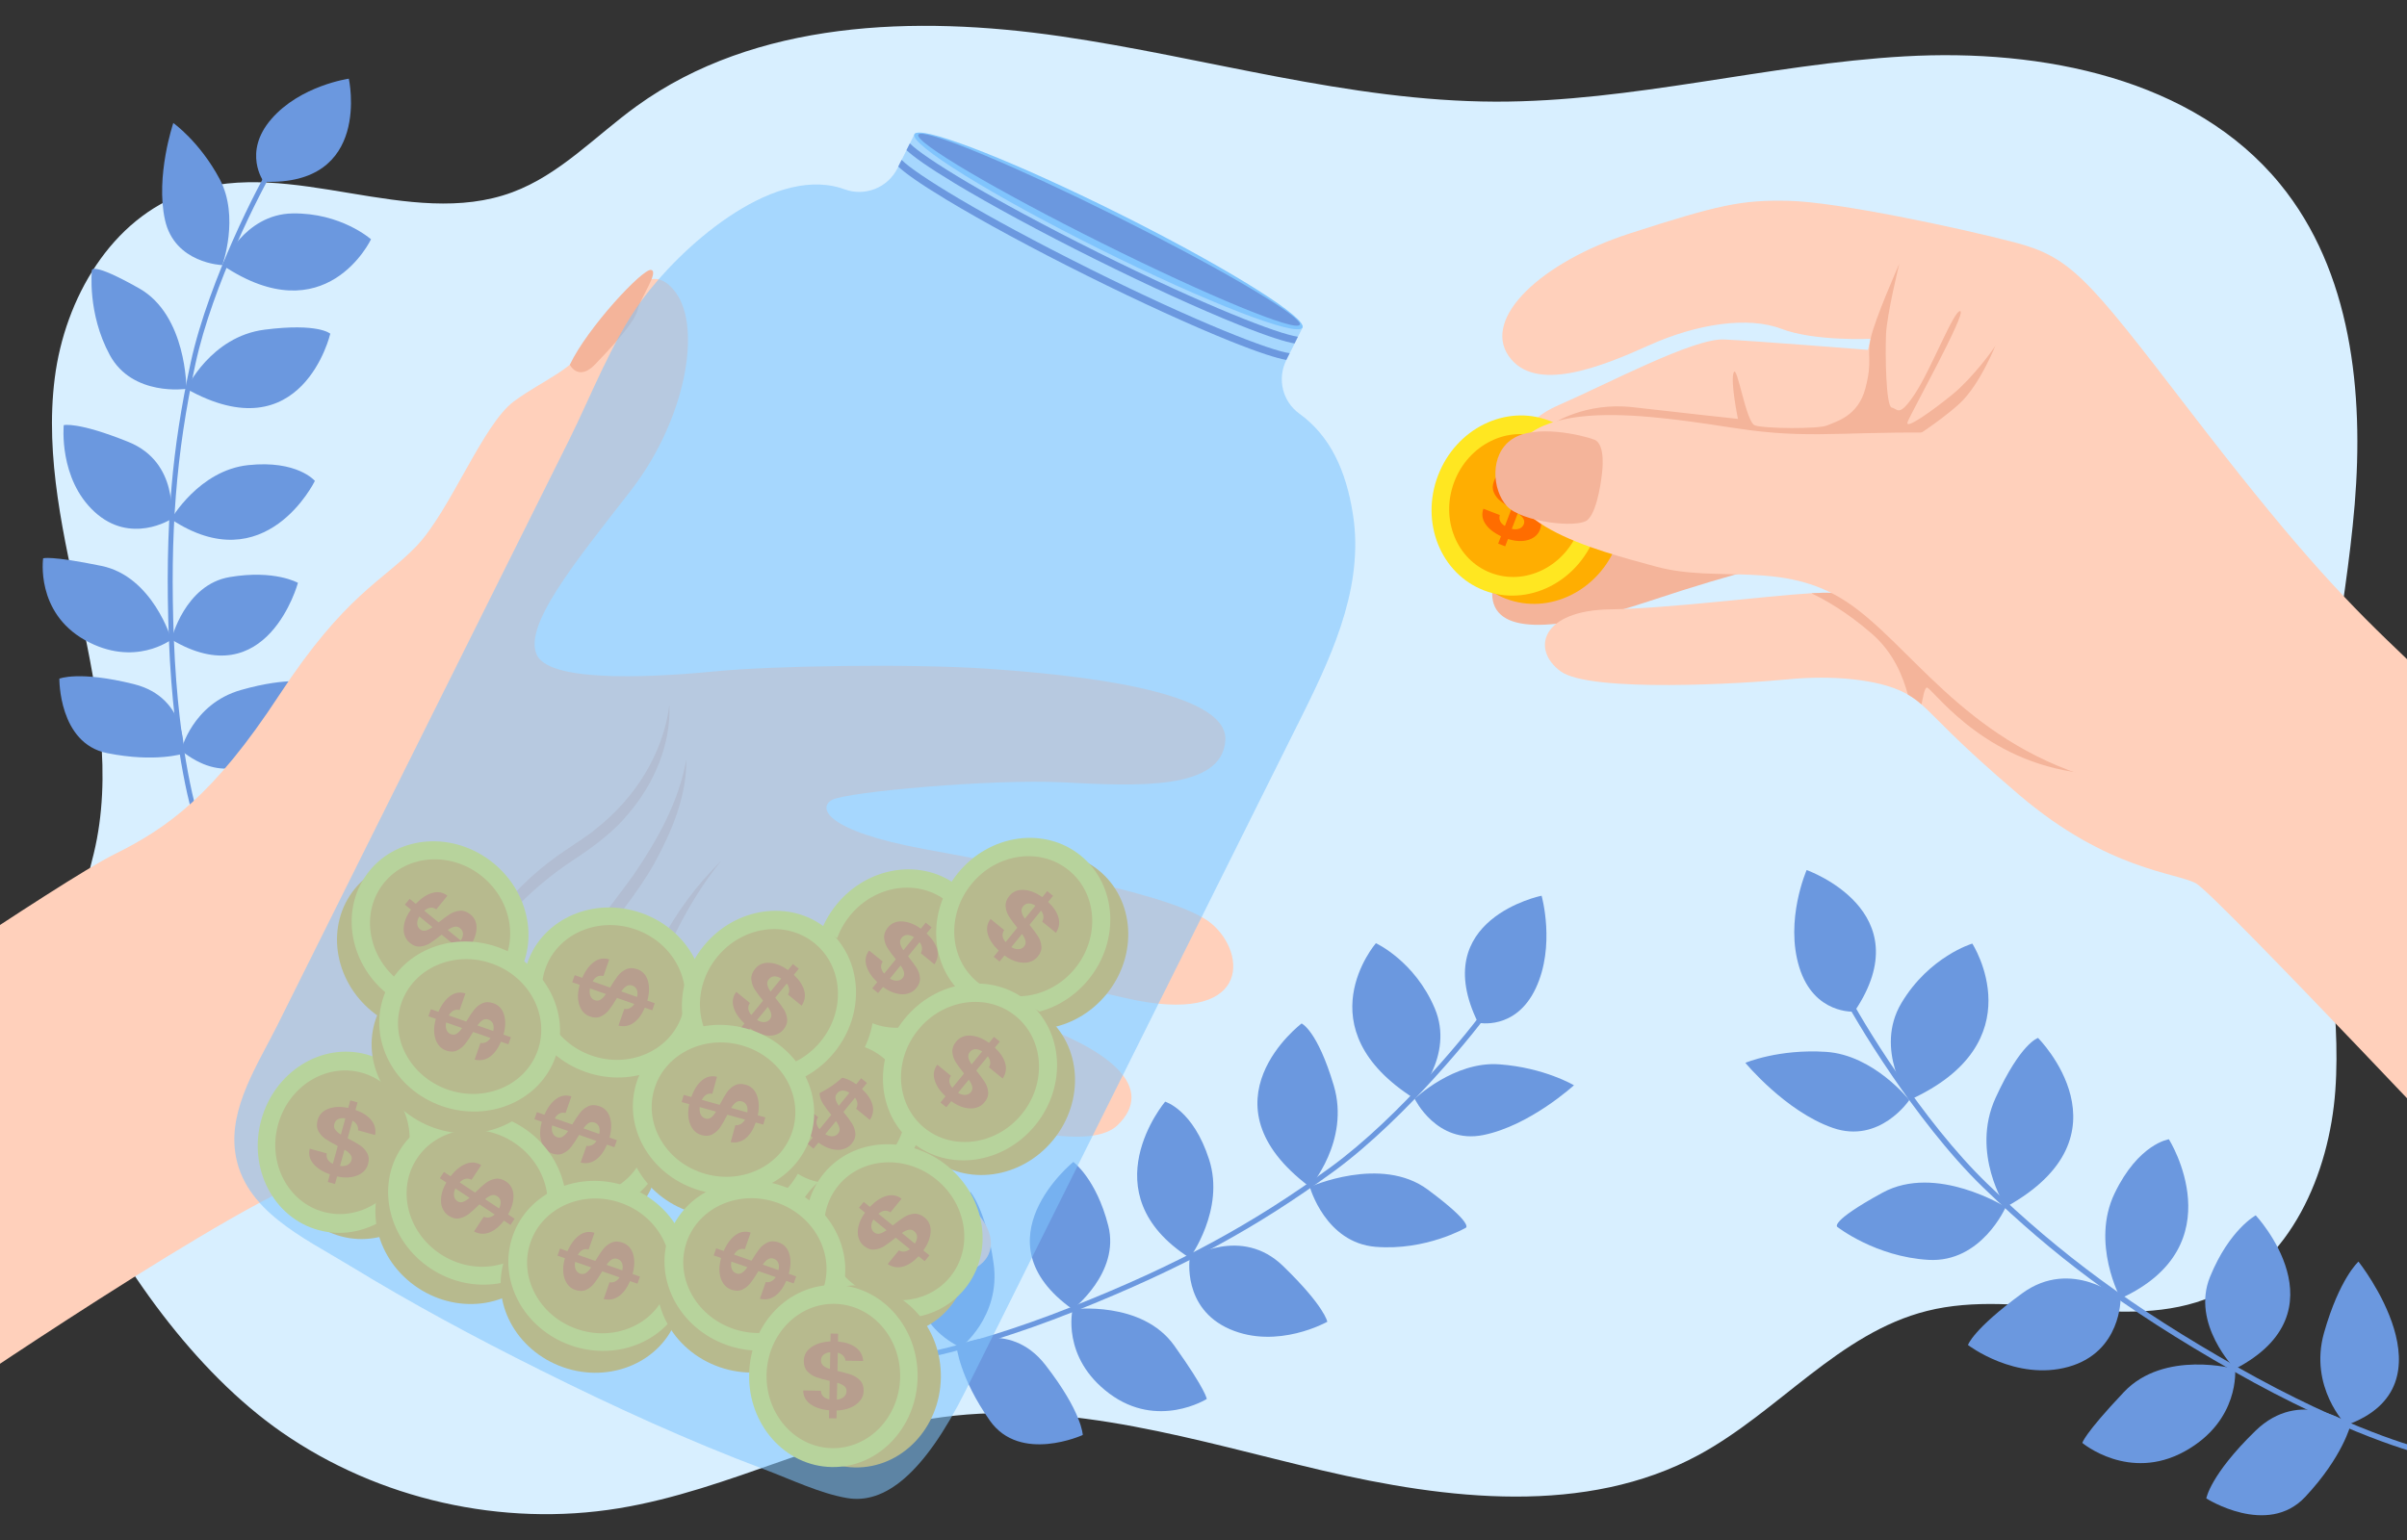<?xml version="1.0" encoding="UTF-8"?>
<svg id="main" xmlns="http://www.w3.org/2000/svg" xmlns:xlink="http://www.w3.org/1999/xlink" viewBox="0 0 500 320">
  <rect x="0" y="0" width="500" height="320" fill="#333333" stroke="none"/>
  <defs>
    <style>
      .cls-1 {
        fill: #ffd0bb;
      }

      .cls-1, .cls-2, .cls-3, .cls-4, .cls-5, .cls-6, .cls-7, .cls-8, .cls-9, .cls-10 {
        stroke-width: 0px;
      }

      .cls-2 {
        fill: #ff6d00;
      }

      .cls-3 {
        fill: #6b98df;
      }

      .cls-4, .cls-9 {
        fill: #80c4fd;
      }

      .cls-5 {
        fill: #d8efff;
      }

      .cls-6 {
        fill: #ffe721;
      }

      .cls-7 {
        fill: none;
      }

      .cls-8 {
        fill: #ffae01;
      }

      .cls-11 {
        clip-path: url(#clippath);
      }

      .cls-9 {
        opacity: .56;
      }

      .cls-10 {
        fill: #f4b49a;
      }
    </style>
    <clipPath id="clippath">
      <rect id="mask-2" data-name="mask" class="cls-7" width="500" height="320"/>
    </clipPath>
  </defs>
  <g id="mask">
    <g class="cls-11">
      <g id="main-2" data-name="main">
        <g id="background">
          <path class="cls-5" d="m58.55,297.62c20.09,13.96,45.78,19.76,69.99,15.79,23.07-3.78,44.19-15.89,67.38-18.96,26.45-3.51,52.79,5.01,78.76,11.1,25.97,6.09,54.73,9.46,78.16-3.21,16.57-8.96,29.16-25.36,47.46-29.94,19.37-4.86,41.01,4.79,59.36-3.05,16.14-6.88,24.19-25.38,25.45-42.74,1.25-17.36-2.71-34.66-3.14-52.06-.57-23.37,5.22-46.4,7.16-69.69,1.93-23.29-.64-48.49-15.51-66.64-17.98-21.96-49.45-28.13-77.95-26.51s-56.49,9.48-85.03,9.41c-30.51-.08-60.18-9.2-90.37-13.59-30.19-4.38-63.34-3.3-88,14.5-8.54,6.17-15.97,14.27-25.87,17.93-21.3,7.88-45.89-7.36-67.4-.05-15.9,5.4-25.54,22.14-27.63,38.66-2.09,16.52,1.91,33.11,5.43,49.39,3.52,16.28,6.58,33.24,2.67,49.43-5.57,23.11-15.12,42.41-3.95,65.87,9.49,19.92,24.83,41.72,43.04,54.37Z"/>
          <g>
            <path class="cls-3" d="m307.03,212.52s7.81,1.7,11.98-7.15,1.22-19.25,1.22-19.25c0,0-23.81,4.82-13.2,26.39Z"/>
            <path class="cls-3" d="m293.87,228.32s8.19-7.85,17.58-7.16c9.39.69,15.5,4.35,15.5,4.35,0,0-9.13,8.38-18.82,10.34-9.69,1.96-14.26-7.53-14.26-7.53Z"/>
            <path class="cls-3" d="m272.09,246.64s14.81-6.65,24.51.56c9.7,7.21,7.89,7.92,7.89,7.92,0,0-8.27,4.81-18.73,3.96-10.46-.85-13.67-12.44-13.67-12.44Z"/>
            <path class="cls-3" d="m247.14,261.38s10.71-6.74,19.39,1.69c8.69,8.43,9.19,11.58,9.19,11.58,0,0-10.35,5.86-20.28,1.53-9.92-4.34-8.3-14.79-8.3-14.79Z"/>
            <path class="cls-3" d="m222.81,272.06s14.4-1.89,21.12,7.55c6.72,9.44,6.74,11.09,6.74,11.09,0,0-10.17,6.38-20.23-1.13-10.05-7.51-7.63-17.51-7.63-17.51Z"/>
            <path class="cls-3" d="m198.69,279.78s10.83-6,18.48,3.86c7.65,9.86,7.75,14.54,7.75,14.54,0,0-13,5.95-19.3-2.99-6.3-8.94-6.92-15.41-6.92-15.41Z"/>
            <path class="cls-3" d="m293.87,228.32s8.35-8.92,4.17-18.79c-4.18-9.87-12.23-13.54-12.23-13.54,0,0-15.25,17.63,8.06,32.33Z"/>
            <path class="cls-3" d="m272.09,246.64s8.4-9.57,4.97-21.08c-3.43-11.51-6.68-12.89-6.68-12.89,0,0-21.75,16.39,1.71,33.97Z"/>
            <path class="cls-3" d="m247.14,261.38s7.37-10,4.04-20.4c-3.33-10.4-9.15-12.06-9.15-12.06,0,0-16.02,18.98,5.11,32.47Z"/>
            <path class="cls-3" d="m222.81,272.06s9.9-7.58,7.41-17.36c-2.49-9.77-7.26-13.26-7.26-13.26,0,0-20.23,16.37-.15,30.62Z"/>
            <path class="cls-3" d="m199.53,280.02s8.42-6.43,6.87-17.49c-1.54-11.05-4.8-14.85-4.8-14.85,0,0-22.67,21.57-2.07,32.34Z"/>
            <path class="cls-3" d="m184.21,283.63c.14-.01,14.74-1.5,38.81-11.06,11.68-4.64,21.69-9.27,30.59-14.16,7.92-4.35,15.35-9.1,23.38-14.95,7.94-5.79,15.7-13.69,20.82-19.31,6.51-7.15,10.91-12.91,12.33-14.96l-.9-.62c-3.74,5.41-18.49,23.52-32.89,34.01-16.39,11.94-31.95,20.34-53.73,28.98-23.91,9.49-38.37,10.98-38.51,10.99l.1,1.09Z"/>
          </g>
          <g>
            <path class="cls-3" d="m385.21,210.21s-8.38.64-11.44-9.19,1.52-20.23,1.52-20.23c0,0,24.1,8.48,9.92,29.41Z"/>
            <path class="cls-3" d="m396.61,228.58s-7.39-9.36-17.27-10.01c-9.88-.65-16.78,2.28-16.78,2.28,0,0,8.3,10.06,18.11,13.5,9.81,3.45,15.95-5.78,15.95-5.78Z"/>
            <path class="cls-3" d="m416.64,250.82s-14.46-9.08-25.61-2.98c-11.15,6.1-9.37,7.1-9.37,7.1,0,0,7.91,6.21,18.94,6.85,11.02.63,16.04-10.97,16.04-10.97Z"/>
            <path class="cls-3" d="m440.5,269.81s-10.17-8.58-20.45-1.06c-10.27,7.52-11.25,10.73-11.25,10.73,0,0,9.93,7.61,20.9,4.53,10.97-3.08,10.8-14.2,10.8-14.2Z"/>
            <path class="cls-3" d="m464.29,284.46s-14.73-4.06-23.1,4.8-8.63,10.57-8.63,10.57c0,0,9.67,8.13,21.24,1.76,11.57-6.37,10.49-17.13,10.49-17.13Z"/>
            <path class="cls-3" d="m488.3,296.01s-10.41-7.83-19.81,1.33c-9.4,9.16-10.18,14.02-10.18,14.02,0,0,12.68,8.08,20.54-.31,7.86-8.39,9.45-15.05,9.45-15.05Z"/>
            <path class="cls-3" d="m396.61,228.58s-7.41-10.5-1.62-20.18c5.79-9.68,14.71-12.33,14.71-12.33,0,0,13.32,20.58-13.09,32.51Z"/>
            <path class="cls-3" d="m416.64,250.82s-7.36-11.19-2.11-22.68,8.83-12.46,8.83-12.46c0,0,20.28,20.24-6.71,35.14Z"/>
            <path class="cls-3" d="m440.5,269.81s-6.22-11.49-1.24-21.84c4.98-10.35,11.28-11.24,11.28-11.24,0,0,13.93,22.1-10.04,33.08Z"/>
            <path class="cls-3" d="m464.29,284.46s-9.21-9.34-5.2-19.16,9.49-12.76,9.49-12.76c0,0,18.7,19.99-4.29,31.91Z"/>
            <path class="cls-3" d="m487.39,296.14s-7.83-7.92-4.62-19.21c3.21-11.29,7.15-14.78,7.15-14.78,0,0,20.49,25.76-2.53,33.99Z"/>
            <path class="cls-3" d="m502.83,302.12c-.15-.04-15.14-3.71-38.82-17.16-11.5-6.53-21.25-12.81-29.81-19.19-7.62-5.68-14.67-11.71-22.19-18.97-7.43-7.18-14.37-16.55-18.88-23.14-5.74-8.39-9.49-15.04-10.67-17.38l1.03-.52c3.11,6.18,15.84,27.19,29.32,40.2,15.34,14.81,30.33,25.82,51.77,38,23.53,13.36,38.37,17.01,38.52,17.04l-.27,1.12Z"/>
          </g>
          <g>
            <path class="cls-3" d="m54.78,37.76s-4.44-6.07,1.59-13.03c6.03-6.96,16.09-8.38,16.09-8.38,0,0,4.91,22.32-17.69,21.41Z"/>
            <path class="cls-3" d="m46.18,55.09s3.63-10.03-.53-17.85c-4.17-7.82-9.65-11.68-9.65-11.68,0,0-3.74,11.05-1.73,20.13,2,9.08,11.91,9.4,11.91,9.4Z"/>
            <path class="cls-3" d="m38.72,80.8s.09-15.28-9.81-20.88c-9.9-5.6-9.82-3.77-9.82-3.77,0,0-.99,8.95,3.72,17.63,4.72,8.68,15.9,7.02,15.9,7.02Z"/>
            <path class="cls-3" d="m35.53,107.89s1.72-11.78-8.83-16.05c-10.56-4.27-13.46-3.5-13.46-3.5,0,0-1.1,11.14,6.41,18.03,7.51,6.89,15.89,1.51,15.89,1.51Z"/>
            <path class="cls-3" d="m35.6,132.89s-3.85-13.11-14.53-15.3c-10.68-2.19-12.11-1.57-12.11-1.57,0,0-1.62,11.18,8.67,16.98,10.29,5.79,17.97-.1,17.97-.1Z"/>
            <path class="cls-3" d="m38.14,156.58s1.04-11.6-10.35-14.43c-11.39-2.83-15.46-1.13-15.46-1.13,0,0-.17,13.45,9.92,15.47,10.09,2.02,15.89.09,15.89.09Z"/>
            <path class="cls-3" d="m46.18,55.09s4.49-10.58,14.58-10.74,16.31,5.37,16.31,5.37c0,0-9.36,19.83-30.88,5.37Z"/>
            <path class="cls-3" d="m38.72,80.8s5.04-10.87,16.25-12.3,13.64.84,13.64.84c0,0-5.83,24.96-29.88,11.46Z"/>
            <path class="cls-3" d="m35.53,107.89s5.8-10.15,16.02-11.24c10.21-1.09,13.86,3.28,13.86,3.28,0,0-10.23,21.01-29.88,7.96Z"/>
            <path class="cls-3" d="m35.6,132.89s2.76-11.41,12.12-12.98c9.36-1.58,14.17,1.2,14.17,1.2,0,0-6.38,23.64-26.29,11.78Z"/>
            <path class="cls-3" d="m37.61,155.95s2.33-9.69,12.43-12.57c10.1-2.88,14.61-1.53,14.61-1.53,0,0-9.93,27.72-27.04,14.1Z"/>
            <path class="cls-3" d="m40.34,170.51c-.04-.13-4.32-13.26-5.25-37.6-.46-11.82-.28-22.19.54-31.71.73-8.47,1.99-16.67,3.97-25.81,1.96-9.04,5.81-18.73,8.69-25.26,3.67-8.32,6.96-14.3,8.18-16.3l.88.54c-3.23,5.28-13.2,24.86-16.75,41.24-4.03,18.64-5.33,35.24-4.48,57.27.93,24.19,5.16,37.19,5.2,37.32l-.98.32Z"/>
          </g>
        </g>
        <g id="hand">
          <path class="cls-10" d="m331.2,105.66s-21.2,9.09-21.23,17.66c-.03,8.57,12.67,8.23,32.53,1.62,19.86-6.62,28.12-8.06,28.12-8.06,0,0-37.88-12.08-39.42-11.21Z"/>
          <path class="cls-1" d="m540.25,177.09s18.74,77.18-19.18,73.4c0,0-60.75-64.63-64.88-66.92s-18.31-2.71-36.66-18.32c-13.51-11.49-17.23-16.13-20.4-18.89-.92-.8-1.79-1.44-2.83-2.04-.25-.15-.51-.29-.79-.43-5.38-2.77-15.07-3.62-24-2.74-8.92.88-41.17,2.85-47.32-1.65s-4.1-12.66,10.29-12.88c12.14-.18,32.16-2.78,41.76-3.35h0c1.78-.1,3.19-.14,4.14-.07,1.85.12,2.92-2.54,3.51-6.3,1.36-8.56.24-22.8.24-22.8l-66.46-.74s-3.66-4.94,6.22-9.23c9.88-4.29,27.86-13.87,34.19-13.59,6.33.28,29.95,2.16,29.95,2.16l.52-2.3s-11.66.55-18.53-2.08-17.47-1.07-27.42,3.41c-9.95,4.47-23.8,10.12-29.23,2.21-5.44-7.92,6.81-19.5,25.2-25.44,18.4-5.93,23.1-7,33.03-6.77,9.93.22,35.09,5.55,46.8,8.61s15.13,7.22,36.14,34.58c21.02,27.36,31.11,38.38,43.71,50.36,12.59,11.97,41.96,41.82,41.96,41.82Z"/>
          <g id="coin">
            <ellipse class="cls-8" cx="319.55" cy="106.76" rx="18.89" ry="17.48" transform="translate(105.64 367.05) rotate(-69.06)"/>
            <ellipse class="cls-6" cx="315.04" cy="105.04" rx="18.89" ry="17.48" transform="translate(104.35 361.74) rotate(-69.06)"/>
            <ellipse class="cls-8" cx="315.04" cy="105.04" rx="14.98" ry="13.86" transform="translate(104.35 361.74) rotate(-69.06)"/>
            <path class="cls-2" d="m318.57,111.68c-.62.42-1.39.66-2.31.73s-1.93-.07-3.01-.41l-.58,1.52-1.46-.56.59-1.54c-1.47-.69-2.55-1.54-3.23-2.54-.68-1-.82-2.05-.43-3.17l3.41,1.31c-.25.94.1,1.69,1.06,2.28l1.37-3.58c-1.01-.64-1.8-1.21-2.38-1.69-.58-.48-1.02-1.06-1.31-1.75-.29-.69-.28-1.46.05-2.32.42-1.09,1.23-1.8,2.44-2.12,1.21-.33,2.59-.25,4.13.22l.58-1.52,1.46.56-.58,1.52c1.42.66,2.44,1.47,3.08,2.42.63.96.79,2.01.48,3.15l-3.43-1.31c.09-.38.06-.76-.1-1.13-.16-.37-.44-.7-.84-.98l-1.36,3.55c1.05.67,1.86,1.25,2.43,1.72.58.47,1.01,1.05,1.31,1.73.3.68.28,1.45-.05,2.31-.25.65-.68,1.18-1.3,1.6Zm-4.79-9.4c.2.37.56.75,1.08,1.13l1.24-3.25c-.57-.15-1.07-.14-1.49.01-.42.15-.72.46-.9.92-.16.41-.13.81.07,1.18Zm1.84,7.56c.44-.18.74-.48.91-.9s.13-.8-.1-1.18c-.22-.37-.6-.75-1.13-1.14l-1.26,3.28c.61.13,1.13.11,1.58-.06Z"/>
          </g>
          <path class="cls-10" d="m430.54,160.36c-19.76-3.07-29.46-17.91-30.33-17.49-.45.22-.73,1.92-1.06,3.49-.92-.8-1.79-1.44-2.83-2.04-1-3.6-2.86-8.59-7.43-12.59-5.35-4.67-10.09-7.26-12.61-8.45,1.78-.11,3.19-.14,4.14-.07,1.85.12,2.92-2.54,3.51-6.3,9.49,6.44,64.89,46.29,46.63,43.45Z"/>
          <path class="cls-10" d="m394.55,54.78s-5.16,11.62-5.97,15.61.44,4.46-1.09,10.32c-1.53,5.86-6.23,6.92-7.95,7.69s-13.15.69-15.02-.02-3.67-12.85-4.39-10.98.89,9.64.89,9.64c0,0-11.71-1.25-21.77-2.42-10.06-1.17-16.88,3.54-16.88,3.54,0,0,64.71,6.71,68.93,6.89s4.79-3.18,4.79-3.18c0,0,6.52-3.95,10.93-7.98s7.75-12.78,7.51-12.15-4.74,6.77-8.91,10.19c-4.17,3.41-10.06,7.6-9.35,5.73s12.2-22.53,10.95-23-6.03,12.01-9.42,17.15c-3.4,5.14-3.6,3.08-4.82,2.89s-1.38-10.99-1.2-15.21c.18-4.22,2.76-14.69,2.76-14.69Z"/>
          <path class="cls-1" d="m457.22,111.68s-26.38-20.83-48.98-21.61c-22.6-.78-30.52,1.2-44.82-.69s-44.07-8.27-49.32,5.46c-5.25,13.73,16.92,19.36,29.89,22.89,12.96,3.53,26.29-1.39,39.46,7.23,13.16,8.61,24.14,28.56,51.07,36.72,26.93,8.16,37.07-10.86,41.04-19.36,3.97-8.5-.23-23.7-18.34-30.63Z"/>
          <path class="cls-10" d="m332.77,98.41s-.75,7.58-2.96,9.6c-2.03,1.86-13.77.46-16.8-2.85s-3.66-10.7,1.08-13.9c4.74-3.2,14.58-.86,17.08.09s1.6,7.05,1.6,7.05Z"/>
        </g>
        <g id="hand-2" data-name="hand">
          <path class="cls-1" d="m172.26,195.97c-1.43,2.35,21.66,10.15,35.89,14.46,24.16,7.32,31.63,15.92,24.05,23.33-10.33,10.1-63.48-14.55-66.41-13.43s-3.24,6.38-1.09,8.66c2.15,2.27,18.57,12.27,30.68,17.72,12.11,5.45,14.87,16.77,2.05,18.29s-44.34-20.51-50.73-21.7c-3.91-.73-9.57-.3-17.71.38-1.26.1-2.59.21-3.98.33-4.3.34-9.2.72-14.77,1.02-18.94,1.01-35.34,2.59-41.72-.65-6.38-3.24-77.06,44.71-77.06,44.71l-29.53-71.36s50.71-34.71,61.77-40.19c11.06-5.48,20.61-12.2,34.31-33.12,13.7-20.91,21.44-23.6,28.46-30.9,7.02-7.3,13.82-25.34,20.26-30.1,6.44-4.76,12.1-6.14,17.42-13.83,5.33-7.69,10.84-16.22,16.26-8.75s1.94,26.53-9.43,41.17c-11.37,14.64-22.48,28.13-19.41,34.18s26.63,4.32,37.56,3.26,39.57-1.62,56.24-.48c16.66,1.15,49.8,4.28,49.17,14.83-.63,10.55-18.67,9.53-33.64,8.77s-44.9,2-48,3.61c-3.09,1.61-1.52,6.42,18.99,10.23,20.51,3.81,52.22,9.29,59.71,15.46,7.49,6.17,8.43,21.53-17.81,15.52-26.24-6.01-60.1-13.77-61.53-11.42Z"/>
          <path class="cls-10" d="m118.37,75.79s1.76,3.56,5.27-.09,8.25-8.8,8.83-11.34,4.48-7.88,2.79-8.27-13.26,12.03-16.89,19.7Z"/>
          <path class="cls-10" d="m132.52,215.82c-3.23,14.11-3.69,22.98-3.53,27.85-1.26.1-2.59.21-3.98.33.52-12.34,3.91-45.03,24.86-65.14-.71.8-12.09,14.01-17.35,36.96Z"/>
          <path class="cls-10" d="m142.57,157.73c.11,7.69-3.02,15.07-6.66,21.7-3.74,6.63-8.76,12.38-13.27,18.48-5.46,7.22-10.73,14.52-15.93,21.97,2.52-5.52,5.59-10.77,8.86-15.88,4.76-7.72,10.61-14.69,15.9-22.02,5.03-7.32,9.58-15.39,11.1-24.24h0Z"/>
          <path class="cls-10" d="m139.05,146.49c.34,8.17-3.17,16.32-8.42,22.49-2.99,3.73-7.25,6.9-11.23,9.53-10.6,6.89-19.43,16.71-24.56,28.33,1.53-6.31,4.78-12.16,8.73-17.29,3.96-5.21,8.95-9.61,14.41-13.22,1.36-.92,4.61-3.02,5.79-4.09,8.03-6.28,13.98-15.52,15.28-25.75h0Z"/>
        </g>
        <g id="coins">
          <g id="coin-2" data-name="coin">
            <ellipse class="cls-8" cx="75.79" cy="238.63" rx="18.92" ry="17.5" transform="translate(-174.4 248.21) rotate(-74.57)"/>
            <ellipse class="cls-6" cx="71.14" cy="237.34" rx="18.92" ry="17.5" transform="translate(-176.57 242.78) rotate(-74.57)"/>
            <ellipse class="cls-8" cx="71.14" cy="237.34" rx="15" ry="13.88" transform="translate(-176.57 242.78) rotate(-74.57)"/>
            <path class="cls-2" d="m75.3,243.63c-.58.47-1.32.79-2.24.95s-1.93.12-3.04-.12l-.43,1.57-1.5-.42.44-1.59c-1.54-.55-2.69-1.29-3.46-2.22-.77-.93-1.02-1.97-.73-3.11l3.53.97c-.16.96.26,1.68,1.27,2.17l1.02-3.7c-1.06-.54-1.91-1.03-2.53-1.45-.63-.42-1.12-.96-1.48-1.62-.36-.66-.42-1.43-.17-2.32.31-1.12,1.05-1.91,2.23-2.35,1.18-.44,2.55-.5,4.13-.17l.43-1.57,1.5.42-.43,1.57c1.48.52,2.58,1.23,3.3,2.12.72.9.98,1.93.78,3.09l-3.55-.98c.06-.39-.01-.76-.21-1.11-.2-.35-.51-.65-.93-.89l-1.01,3.66c1.11.57,1.97,1.06,2.59,1.48.62.41,1.11.95,1.47,1.6.36.65.42,1.42.17,2.31-.19.67-.57,1.25-1.14,1.72Zm-5.67-8.91c.24.35.63.69,1.18,1.03l.93-3.36c-.58-.09-1.08-.04-1.48.15-.41.19-.68.53-.81,1.01-.12.43-.06.82.18,1.17Zm2.56,7.35c.42-.22.69-.55.82-.99s.05-.81-.21-1.16c-.26-.35-.67-.69-1.23-1.03l-.94,3.39c.62.07,1.14,0,1.56-.21Z"/>
          </g>
          <g id="coin-3" data-name="coin">
            <ellipse class="cls-8" cx="88.37" cy="196.64" rx="17.5" ry="18.92" transform="translate(-119.85 140.76) rotate(-50.78)"/>
            <ellipse class="cls-6" cx="91.42" cy="192.9" rx="17.5" ry="18.92" transform="translate(-115.83 141.75) rotate(-50.78)"/>
            <ellipse class="cls-8" cx="91.42" cy="192.9" rx="13.88" ry="15" transform="translate(-115.83 141.75) rotate(-50.78)"/>
            <path class="cls-2" d="m83.99,194.17c-.2-.72-.19-1.53.03-2.43s.67-1.81,1.34-2.73l-1.26-1.03.99-1.21,1.28,1.04c1.12-1.18,2.26-1.94,3.43-2.27,1.16-.33,2.21-.14,3.15.58l-2.31,2.83c-.81-.54-1.64-.44-2.5.29l2.98,2.43c.93-.75,1.71-1.33,2.35-1.73.64-.4,1.33-.63,2.08-.7.74-.06,1.48.2,2.19.78.9.74,1.32,1.73,1.25,2.99-.07,1.25-.57,2.54-1.51,3.85l1.26,1.03-.99,1.21-1.26-1.03c-1.07,1.14-2.16,1.86-3.27,2.16-1.11.3-2.16.12-3.15-.54l2.33-2.85c.33.21.7.29,1.1.26.4-.04.8-.2,1.19-.49l-2.95-2.4c-.97.78-1.77,1.37-2.4,1.77-.63.4-1.31.63-2.05.7-.74.07-1.47-.19-2.18-.78-.54-.44-.91-1.02-1.11-1.74Zm10.44-1.6c-.42.08-.89.3-1.42.67l2.7,2.2c.32-.5.47-.97.46-1.42-.01-.45-.21-.83-.6-1.15-.34-.28-.72-.38-1.14-.3Zm-7.76-.62c.03.47.22.86.57,1.14s.73.37,1.15.28c.42-.09.9-.33,1.44-.71l-2.73-2.23c-.32.54-.46,1.04-.43,1.52Z"/>
          </g>
          <g id="coin-4" data-name="coin">
            <ellipse class="cls-8" cx="117.99" cy="239.26" rx="17.5" ry="18.92" transform="translate(-146.82 271.53) rotate(-70.7)"/>
            <ellipse class="cls-6" cx="119.58" cy="234.7" rx="17.5" ry="18.92" transform="translate(-141.45 269.98) rotate(-70.7)"/>
            <ellipse class="cls-8" cx="119.58" cy="234.7" rx="13.88" ry="15" transform="translate(-141.45 269.98) rotate(-70.7)"/>
            <path class="cls-2" d="m113.03,238.42c-.43-.61-.7-1.37-.8-2.29s.01-1.93.32-3.03l-1.54-.54.52-1.47,1.56.55c.65-1.49,1.47-2.6,2.45-3.3.98-.71,2.03-.88,3.16-.52l-1.21,3.45c-.94-.23-1.69.15-2.25,1.12l3.63,1.27c.61-1.02,1.15-1.84,1.62-2.43.46-.6,1.04-1.05,1.71-1.36.68-.31,1.45-.32,2.33-.01,1.1.39,1.83,1.18,2.19,2.38.36,1.2.32,2.58-.11,4.14l1.54.54-.52,1.47-1.54-.54c-.62,1.44-1.4,2.49-2.34,3.15-.94.66-1.99.85-3.14.57l1.22-3.48c.38.08.76.04,1.12-.14.37-.17.68-.46.95-.87l-3.59-1.26c-.64,1.07-1.19,1.89-1.65,2.48-.46.59-1.02,1.04-1.69,1.36-.67.32-1.44.32-2.32.01-.66-.23-1.2-.65-1.64-1.26Zm9.27-5.06c-.37.22-.73.59-1.1,1.11l3.28,1.15c.13-.57.11-1.07-.05-1.49-.17-.42-.48-.71-.95-.88-.42-.15-.81-.11-1.18.1Zm-7.51,2.06c.19.44.5.73.93.88s.81.1,1.18-.13c.37-.23.74-.62,1.11-1.16l-3.32-1.16c-.12.61-.08,1.14.11,1.58Z"/>
          </g>
          <g id="coin-5" data-name="coin">
            <ellipse class="cls-8" cx="96.47" cy="253.02" rx="17.5" ry="18.92" transform="translate(-167.69 193.49) rotate(-56.43)"/>
            <ellipse class="cls-6" cx="99.13" cy="248.99" rx="17.5" ry="18.92" transform="translate(-163.15 193.91) rotate(-56.43)"/>
            <ellipse class="cls-8" cx="99.13" cy="248.99" rx="13.88" ry="15" transform="translate(-163.15 193.91) rotate(-56.43)"/>
            <path class="cls-2" d="m91.87,250.99c-.27-.7-.34-1.5-.21-2.42s.49-1.87,1.06-2.85l-1.36-.9.86-1.3,1.37.91c1-1.29,2.06-2.15,3.19-2.6,1.12-.44,2.19-.35,3.19.27l-2.02,3.05c-.86-.45-1.68-.27-2.46.54l3.2,2.12c.85-.84,1.57-1.49,2.17-1.96.6-.46,1.26-.76,2-.9.73-.14,1.49.05,2.26.56.97.65,1.48,1.59,1.54,2.85.05,1.25-.32,2.58-1.12,3.98l1.36.9-.86,1.3-1.36-.9c-.95,1.24-1.97,2.07-3.04,2.47-1.08.41-2.14.33-3.18-.22l2.04-3.07c.35.17.73.22,1.12.15.4-.08.78-.28,1.14-.61l-3.17-2.1c-.89.88-1.62,1.54-2.21,2-.59.46-1.24.76-1.97.9-.73.14-1.48-.05-2.25-.56-.58-.39-1.01-.93-1.28-1.62Zm10.24-2.62c-.41.12-.86.39-1.34.81l2.9,1.92c.27-.52.37-1.01.32-1.46-.06-.45-.29-.81-.71-1.08-.37-.24-.76-.31-1.17-.19Zm-7.79.14c.08.47.3.83.68,1.08s.76.3,1.17.16c.41-.14.87-.42,1.36-.85l-2.93-1.95c-.26.57-.36,1.08-.28,1.55Z"/>
          </g>
          <g id="coin-6" data-name="coin">
            <ellipse class="cls-8" cx="122.78" cy="267.6" rx="17.5" ry="18.92" transform="translate(-170.37 295.02) rotate(-70.7)"/>
            <ellipse class="cls-6" cx="124.37" cy="263.05" rx="17.5" ry="18.92" transform="translate(-165 293.48) rotate(-70.7)"/>
            <ellipse class="cls-8" cx="124.37" cy="263.05" rx="13.88" ry="15" transform="translate(-165 293.48) rotate(-70.7)"/>
            <path class="cls-2" d="m117.82,266.77c-.43-.61-.7-1.37-.8-2.29s.01-1.93.32-3.03l-1.54-.54.52-1.47,1.56.55c.65-1.49,1.47-2.6,2.45-3.3.98-.71,2.03-.88,3.16-.52l-1.21,3.45c-.94-.23-1.69.15-2.25,1.12l3.63,1.27c.61-1.02,1.15-1.84,1.62-2.43.46-.6,1.04-1.05,1.71-1.36.68-.31,1.45-.32,2.33-.01,1.1.39,1.83,1.18,2.19,2.38.36,1.2.32,2.58-.11,4.14l1.54.54-.52,1.47-1.54-.54c-.62,1.44-1.4,2.49-2.34,3.15-.94.66-1.99.85-3.14.57l1.22-3.48c.38.08.76.04,1.12-.14.37-.17.68-.46.95-.87l-3.59-1.26c-.64,1.07-1.19,1.89-1.65,2.48-.46.59-1.02,1.04-1.69,1.36-.67.32-1.44.32-2.32.01-.66-.23-1.2-.65-1.64-1.26Zm9.27-5.06c-.37.22-.73.59-1.1,1.11l3.28,1.15c.13-.57.11-1.07-.05-1.49-.17-.42-.48-.71-.95-.88-.42-.15-.81-.11-1.18.1Zm-7.51,2.06c.19.44.5.73.93.88s.81.1,1.18-.13c.37-.23.74-.62,1.11-1.16l-3.32-1.16c-.12.61-.08,1.14.11,1.58Z"/>
          </g>
          <g id="coin-7" data-name="coin">
            <ellipse class="cls-8" cx="191.06" cy="202.08" rx="18.92" ry="17.5" transform="translate(-86.3 222.31) rotate(-50.78)"/>
            <ellipse class="cls-6" cx="187.33" cy="199.03" rx="18.92" ry="17.5" transform="translate(-85.31 218.29) rotate(-50.78)"/>
            <ellipse class="cls-8" cx="187.33" cy="199.03" rx="15" ry="13.88" transform="translate(-85.31 218.29) rotate(-50.78)"/>
            <path class="cls-2" d="m188.59,206.46c-.72.2-1.53.19-2.43-.03-.9-.22-1.81-.67-2.73-1.34l-1.03,1.26-1.21-.99,1.04-1.28c-1.18-1.12-1.94-2.26-2.27-3.43-.33-1.16-.14-2.21.58-3.15l2.83,2.31c-.54.81-.44,1.64.29,2.5l2.43-2.98c-.75-.93-1.33-1.71-1.73-2.35-.4-.64-.63-1.33-.7-2.08-.06-.74.2-1.48.78-2.19.74-.9,1.73-1.32,2.99-1.25,1.25.07,2.54.57,3.85,1.51l1.03-1.26,1.21.99-1.03,1.26c1.14,1.07,1.86,2.16,2.16,3.27.3,1.11.12,2.16-.54,3.15l-2.85-2.33c.21-.33.29-.7.26-1.1-.04-.4-.2-.8-.49-1.19l-2.4,2.95c.78.97,1.37,1.77,1.77,2.4.4.63.63,1.31.7,2.05.07.74-.19,1.47-.78,2.18-.44.54-1.02.91-1.74,1.11Zm-1.6-10.44c.08.42.3.89.67,1.42l2.2-2.7c-.5-.32-.97-.47-1.42-.46-.45.01-.83.21-1.15.6-.28.34-.38.72-.3,1.14Zm-.62,7.76c.47-.03.86-.22,1.14-.57s.37-.73.28-1.15c-.09-.42-.33-.9-.71-1.44l-2.23,2.73c.54.32,1.04.46,1.52.43Z"/>
          </g>
          <g id="coin-8" data-name="coin">
            <ellipse class="cls-8" cx="216.29" cy="195.53" rx="18.92" ry="17.5" transform="translate(-71.95 239.45) rotate(-50.78)"/>
            <ellipse class="cls-6" cx="212.55" cy="192.48" rx="18.92" ry="17.5" transform="translate(-70.96 235.43) rotate(-50.78)"/>
            <ellipse class="cls-8" cx="212.55" cy="192.48" rx="15" ry="13.88" transform="translate(-70.96 235.43) rotate(-50.78)"/>
            <path class="cls-2" d="m213.82,199.91c-.72.2-1.53.19-2.43-.03s-1.81-.67-2.73-1.34l-1.03,1.26-1.21-.99,1.04-1.28c-1.18-1.12-1.94-2.26-2.27-3.43-.33-1.16-.14-2.21.58-3.15l2.83,2.31c-.54.81-.44,1.64.29,2.5l2.43-2.98c-.75-.93-1.33-1.71-1.73-2.35-.4-.64-.63-1.33-.7-2.08-.06-.74.2-1.48.78-2.19.74-.9,1.73-1.32,2.99-1.25,1.25.07,2.54.57,3.85,1.51l1.03-1.26,1.21.99-1.03,1.26c1.14,1.07,1.86,2.16,2.16,3.27.3,1.11.12,2.16-.54,3.15l-2.85-2.33c.21-.33.29-.7.26-1.1-.04-.4-.2-.8-.49-1.19l-2.4,2.95c.78.97,1.37,1.77,1.77,2.4.4.63.63,1.31.7,2.05.07.74-.19,1.47-.78,2.18-.44.54-1.02.91-1.74,1.11Zm-1.6-10.44c.08.42.3.89.67,1.42l2.2-2.7c-.5-.32-.97-.47-1.42-.46-.45.01-.83.21-1.15.6-.28.34-.38.72-.3,1.14Zm-.62,7.76c.47-.03.86-.22,1.14-.57s.37-.73.28-1.15c-.09-.42-.33-.9-.71-1.44l-2.23,2.73c.54.32,1.04.46,1.52.43Z"/>
          </g>
          <g id="coin-9" data-name="coin">
            <ellipse class="cls-8" cx="125.84" cy="210.8" rx="17.5" ry="18.92" transform="translate(-114.7 259.89) rotate(-70.7)"/>
            <ellipse class="cls-6" cx="127.44" cy="206.24" rx="17.5" ry="18.92" transform="translate(-109.33 258.34) rotate(-70.7)"/>
            <ellipse class="cls-8" cx="127.44" cy="206.24" rx="13.88" ry="15" transform="translate(-109.33 258.34) rotate(-70.7)"/>
            <path class="cls-2" d="m120.89,209.96c-.43-.61-.7-1.37-.8-2.29s.01-1.93.32-3.03l-1.54-.54.52-1.47,1.56.55c.65-1.49,1.47-2.6,2.45-3.3.98-.71,2.03-.88,3.16-.52l-1.21,3.45c-.94-.23-1.69.15-2.25,1.12l3.63,1.27c.61-1.02,1.15-1.84,1.62-2.43.46-.6,1.04-1.05,1.71-1.36.68-.31,1.45-.32,2.33-.01,1.1.39,1.83,1.18,2.19,2.38.36,1.2.32,2.58-.11,4.14l1.54.54-.52,1.47-1.54-.54c-.62,1.44-1.4,2.49-2.34,3.15-.94.66-1.99.85-3.14.57l1.22-3.48c.38.08.76.04,1.12-.14.37-.17.68-.46.95-.87l-3.59-1.26c-.64,1.07-1.19,1.89-1.65,2.48-.46.59-1.02,1.04-1.69,1.36-.67.32-1.44.32-2.32.01-.66-.23-1.2-.65-1.64-1.26Zm9.27-5.06c-.37.22-.73.59-1.1,1.11l3.28,1.15c.13-.57.11-1.07-.05-1.49-.17-.42-.48-.71-.95-.88-.42-.15-.81-.11-1.18.1Zm-7.51,2.06c.19.44.5.73.93.88s.81.1,1.18-.13c.37-.23.74-.62,1.11-1.16l-3.32-1.16c-.12.61-.08,1.14.11,1.58Z"/>
          </g>
          <g id="coin-10" data-name="coin">
            <ellipse class="cls-8" cx="177.64" cy="234.41" rx="18.92" ry="17.5" transform="translate(-116.29 223.8) rotate(-50.78)"/>
            <ellipse class="cls-6" cx="173.9" cy="231.36" rx="18.92" ry="17.5" transform="translate(-115.3 219.78) rotate(-50.78)"/>
            <ellipse class="cls-8" cx="173.9" cy="231.36" rx="15" ry="13.88" transform="translate(-115.3 219.78) rotate(-50.78)"/>
            <path class="cls-2" d="m175.17,238.79c-.72.2-1.53.19-2.43-.03s-1.81-.67-2.73-1.34l-1.03,1.26-1.21-.99,1.04-1.28c-1.18-1.12-1.94-2.26-2.27-3.43-.33-1.16-.14-2.21.58-3.15l2.83,2.31c-.54.81-.44,1.64.29,2.5l2.43-2.98c-.75-.93-1.33-1.71-1.73-2.35-.4-.64-.63-1.33-.7-2.08-.06-.74.2-1.48.78-2.19.74-.9,1.73-1.32,2.99-1.25,1.25.07,2.54.57,3.85,1.51l1.03-1.26,1.21.99-1.03,1.26c1.14,1.07,1.86,2.16,2.16,3.27.3,1.11.12,2.16-.54,3.15l-2.85-2.33c.21-.33.29-.7.26-1.1-.04-.4-.2-.8-.49-1.19l-2.4,2.95c.78.97,1.37,1.77,1.77,2.4.4.63.63,1.31.7,2.05.07.74-.19,1.47-.78,2.18-.44.54-1.02.91-1.74,1.11Zm-1.6-10.44c.08.42.3.89.67,1.42l2.2-2.7c-.5-.32-.97-.47-1.42-.46-.45.01-.83.21-1.15.6-.28.34-.38.72-.3,1.14Zm-.62,7.76c.47-.03.86-.22,1.14-.57s.37-.73.28-1.15c-.09-.42-.33-.9-.71-1.44l-2.23,2.73c.54.32,1.04.46,1.52.43Z"/>
          </g>
          <g id="coin-11" data-name="coin">
            <ellipse class="cls-8" cx="163.47" cy="210.68" rx="18.92" ry="17.5" transform="translate(-103.11 204.1) rotate(-50.78)"/>
            <ellipse class="cls-6" cx="159.73" cy="207.63" rx="18.92" ry="17.5" transform="translate(-102.12 200.08) rotate(-50.78)"/>
            <ellipse class="cls-8" cx="159.73" cy="207.63" rx="15" ry="13.88" transform="translate(-102.12 200.08) rotate(-50.78)"/>
            <path class="cls-2" d="m161,215.06c-.72.2-1.53.19-2.43-.03s-1.81-.67-2.73-1.34l-1.03,1.26-1.21-.99,1.04-1.28c-1.18-1.12-1.94-2.26-2.27-3.43-.33-1.16-.14-2.21.58-3.15l2.83,2.31c-.54.81-.44,1.64.29,2.5l2.43-2.98c-.75-.93-1.33-1.71-1.73-2.35-.4-.64-.63-1.33-.7-2.08-.06-.74.2-1.48.78-2.19.74-.9,1.73-1.32,2.99-1.25,1.25.07,2.54.57,3.85,1.51l1.03-1.26,1.21.99-1.03,1.26c1.14,1.07,1.86,2.16,2.16,3.27.3,1.11.12,2.16-.54,3.15l-2.85-2.33c.21-.33.29-.7.26-1.1-.04-.4-.2-.8-.49-1.19l-2.4,2.95c.78.97,1.37,1.77,1.77,2.4.4.63.63,1.31.7,2.05.07.74-.19,1.47-.78,2.18-.44.54-1.02.91-1.74,1.11Zm-1.6-10.44c.08.42.3.89.67,1.42l2.2-2.7c-.5-.32-.97-.47-1.42-.46-.45.01-.83.21-1.15.6-.28.34-.38.72-.3,1.14Zm-.62,7.76c.47-.03.86-.22,1.14-.57s.37-.73.28-1.15c-.09-.42-.33-.9-.71-1.44l-2.23,2.73c.54.32,1.04.46,1.52.43Z"/>
          </g>
          <g id="coin-12" data-name="coin">
            <ellipse class="cls-8" cx="205.24" cy="225.81" rx="18.92" ry="17.5" transform="translate(-99.48 242.02) rotate(-50.78)"/>
            <ellipse class="cls-6" cx="201.5" cy="222.76" rx="18.92" ry="17.5" transform="translate(-98.49 238) rotate(-50.78)"/>
            <ellipse class="cls-8" cx="201.5" cy="222.76" rx="15" ry="13.88" transform="translate(-98.49 238) rotate(-50.78)"/>
            <path class="cls-2" d="m202.76,230.19c-.72.2-1.53.19-2.43-.03s-1.81-.67-2.73-1.34l-1.03,1.26-1.21-.99,1.04-1.28c-1.18-1.12-1.94-2.26-2.27-3.43-.33-1.16-.14-2.21.58-3.15l2.83,2.31c-.54.81-.44,1.64.29,2.5l2.43-2.98c-.75-.93-1.33-1.71-1.73-2.35-.4-.64-.63-1.33-.7-2.08-.06-.74.2-1.48.78-2.19.74-.9,1.73-1.32,2.99-1.25,1.25.07,2.54.57,3.85,1.51l1.03-1.26,1.21.99-1.03,1.26c1.14,1.07,1.86,2.16,2.16,3.27.3,1.11.12,2.16-.54,3.15l-2.85-2.33c.21-.33.29-.7.26-1.1-.04-.4-.2-.8-.49-1.19l-2.4,2.95c.78.97,1.37,1.77,1.77,2.4.4.63.63,1.31.7,2.05.07.74-.19,1.47-.78,2.18-.44.54-1.02.91-1.74,1.11Zm-1.6-10.44c.08.42.3.89.67,1.42l2.2-2.7c-.5-.32-.97-.47-1.42-.46-.45.01-.83.21-1.15.6-.28.34-.38.72-.3,1.14Zm-.62,7.76c.47-.03.86-.22,1.14-.57s.37-.73.28-1.15c-.09-.42-.33-.9-.71-1.44l-2.23,2.73c.54.32,1.04.46,1.52.43Z"/>
          </g>
          <g id="coin-13" data-name="coin">
            <ellipse class="cls-8" cx="95.97" cy="217.86" rx="17.5" ry="18.92" transform="translate(-141.37 236.42) rotate(-70.7)"/>
            <ellipse class="cls-6" cx="97.56" cy="213.31" rx="17.5" ry="18.92" transform="translate(-136.01 234.88) rotate(-70.7)"/>
            <ellipse class="cls-8" cx="97.56" cy="213.31" rx="13.88" ry="15" transform="translate(-136.01 234.88) rotate(-70.7)"/>
            <path class="cls-2" d="m91.01,217.03c-.43-.61-.7-1.37-.8-2.29s.01-1.93.32-3.03l-1.54-.54.52-1.47,1.56.55c.65-1.49,1.47-2.6,2.45-3.3.98-.71,2.03-.88,3.16-.52l-1.21,3.45c-.94-.23-1.69.15-2.25,1.12l3.63,1.27c.61-1.02,1.15-1.84,1.62-2.43.46-.6,1.04-1.05,1.71-1.36.68-.31,1.45-.32,2.33-.01,1.1.39,1.83,1.18,2.19,2.38.36,1.2.32,2.58-.11,4.14l1.54.54-.52,1.47-1.54-.54c-.62,1.44-1.4,2.49-2.34,3.15-.94.66-1.99.85-3.14.57l1.22-3.48c.38.08.76.04,1.12-.14.37-.17.68-.46.95-.87l-3.59-1.26c-.64,1.07-1.19,1.89-1.65,2.48-.46.59-1.02,1.04-1.69,1.36-.67.32-1.44.32-2.32.01-.66-.23-1.2-.65-1.64-1.26Zm9.27-5.06c-.37.22-.73.59-1.1,1.11l3.28,1.15c.13-.57.11-1.07-.05-1.49-.17-.42-.48-.71-.95-.88-.42-.15-.81-.11-1.18.1Zm-7.51,2.06c.19.44.5.73.93.88s.81.1,1.18-.13c.37-.23.74-.62,1.11-1.16l-3.32-1.16c-.12.61-.08,1.14.11,1.58Z"/>
          </g>
          <g id="coin-14" data-name="coin">
            <ellipse class="cls-8" cx="182.7" cy="259.61" rx="17.5" ry="18.92" transform="translate(-133.95 236.98) rotate(-50.78)"/>
            <ellipse class="cls-6" cx="185.75" cy="255.87" rx="17.5" ry="18.92" transform="translate(-129.93 237.97) rotate(-50.78)"/>
            <ellipse class="cls-8" cx="185.75" cy="255.87" rx="13.88" ry="15" transform="translate(-129.93 237.97) rotate(-50.78)"/>
            <path class="cls-2" d="m178.32,257.14c-.2-.72-.19-1.53.03-2.43s.67-1.81,1.34-2.73l-1.26-1.03.99-1.21,1.28,1.04c1.12-1.18,2.26-1.94,3.43-2.27,1.16-.33,2.21-.14,3.15.58l-2.31,2.83c-.81-.54-1.64-.44-2.5.29l2.98,2.43c.93-.75,1.71-1.33,2.35-1.73.64-.4,1.33-.63,2.08-.7.74-.06,1.48.2,2.19.78.9.74,1.32,1.73,1.25,2.99-.07,1.25-.57,2.54-1.51,3.85l1.26,1.03-.99,1.21-1.26-1.03c-1.07,1.14-2.16,1.86-3.27,2.16-1.11.3-2.16.12-3.15-.54l2.33-2.85c.33.21.7.29,1.1.26.4-.04.8-.2,1.19-.49l-2.95-2.4c-.97.78-1.77,1.37-2.4,1.77-.63.4-1.31.63-2.05.7-.74.07-1.47-.19-2.18-.78-.54-.44-.91-1.02-1.11-1.74Zm10.44-1.6c-.42.08-.89.3-1.42.67l2.7,2.2c.32-.5.47-.97.46-1.42-.01-.45-.21-.83-.6-1.15-.34-.28-.72-.38-1.14-.3Zm-7.76-.62c.03.47.22.86.57,1.14s.73.37,1.15.28c.42-.09.9-.33,1.44-.71l-2.73-2.23c-.32.54-.46,1.04-.43,1.52Z"/>
          </g>
          <g id="coin-15" data-name="coin">
            <ellipse class="cls-8" cx="149" cy="235.21" rx="17.5" ry="18.92" transform="translate(-117.37 316.27) rotate(-74.57)"/>
            <ellipse class="cls-6" cx="150.29" cy="230.56" rx="17.5" ry="18.92" transform="translate(-111.94 314.1) rotate(-74.57)"/>
            <ellipse class="cls-8" cx="150.29" cy="230.56" rx="13.88" ry="15" transform="translate(-111.94 314.1) rotate(-74.57)"/>
            <path class="cls-2" d="m144,234.71c-.47-.58-.79-1.32-.95-2.24s-.12-1.93.12-3.04l-1.57-.43.42-1.5,1.59.44c.55-1.54,1.29-2.69,2.22-3.46.93-.77,1.97-1.02,3.11-.73l-.97,3.53c-.96-.16-1.68.26-2.17,1.27l3.7,1.02c.54-1.06,1.03-1.91,1.45-2.53.42-.63.96-1.12,1.62-1.48.66-.36,1.43-.42,2.32-.17,1.12.31,1.91,1.05,2.35,2.23.44,1.18.5,2.55.17,4.13l1.57.43-.42,1.5-1.57-.43c-.52,1.48-1.23,2.58-2.12,3.3-.9.72-1.93.98-3.09.78l.98-3.55c.39.06.76-.01,1.11-.21.35-.2.65-.51.89-.93l-3.66-1.01c-.57,1.11-1.06,1.97-1.48,2.59-.41.62-.95,1.11-1.6,1.47-.65.36-1.42.42-2.31.17-.67-.19-1.25-.57-1.72-1.14Zm8.91-5.67c-.35.24-.69.63-1.03,1.18l3.36.93c.09-.58.04-1.08-.15-1.48-.19-.41-.53-.68-1.01-.81-.43-.12-.82-.06-1.17.18Zm-7.35,2.56c.22.42.55.69.99.82s.81.05,1.16-.21c.35-.26.69-.67,1.03-1.23l-3.39-.94c-.07.62,0,1.14.21,1.56Z"/>
          </g>
          <g id="coin-16" data-name="coin">
            <ellipse class="cls-8" cx="155.22" cy="267.55" rx="17.5" ry="18.92" transform="translate(-148.6 325.61) rotate(-70.7)"/>
            <ellipse class="cls-6" cx="156.82" cy="262.99" rx="17.5" ry="18.92" transform="translate(-143.23 324.07) rotate(-70.7)"/>
            <ellipse class="cls-8" cx="156.82" cy="262.99" rx="13.88" ry="15" transform="translate(-143.23 324.07) rotate(-70.7)"/>
            <path class="cls-2" d="m150.27,266.72c-.43-.61-.7-1.37-.8-2.29s.01-1.93.32-3.03l-1.54-.54.52-1.47,1.56.55c.65-1.49,1.47-2.6,2.45-3.3.98-.71,2.03-.88,3.16-.52l-1.21,3.45c-.94-.23-1.69.15-2.25,1.12l3.63,1.27c.61-1.02,1.15-1.84,1.62-2.43.46-.6,1.04-1.05,1.71-1.36.68-.31,1.45-.32,2.33-.01,1.1.39,1.83,1.18,2.19,2.38.36,1.2.32,2.58-.11,4.14l1.54.54-.52,1.47-1.54-.54c-.62,1.44-1.4,2.49-2.34,3.15-.94.66-1.99.85-3.14.57l1.22-3.48c.38.08.76.04,1.12-.14.37-.17.68-.46.95-.87l-3.59-1.26c-.64,1.07-1.19,1.89-1.65,2.48-.46.59-1.02,1.04-1.69,1.36-.67.32-1.44.32-2.32.01-.66-.23-1.2-.65-1.64-1.26Zm9.27-5.06c-.37.22-.73.59-1.1,1.11l3.28,1.15c.13-.57.11-1.07-.05-1.49-.17-.42-.48-.71-.95-.88-.42-.15-.81-.11-1.18.1Zm-7.51,2.06c.19.44.5.73.93.88s.81.1,1.18-.13c.37-.23.74-.62,1.11-1.16l-3.32-1.16c-.12.61-.08,1.14.11,1.58Z"/>
          </g>
          <g id="coin-17" data-name="coin">
            <ellipse class="cls-8" cx="177.95" cy="286.02" rx="18.92" ry="17.5" transform="translate(-111.47 458.38) rotate(-88.89)"/>
            <ellipse class="cls-6" cx="173.12" cy="285.92" rx="18.92" ry="17.5" transform="translate(-116.11 453.47) rotate(-88.89)"/>
            <ellipse class="cls-8" cx="173.12" cy="285.92" rx="15" ry="13.88" transform="translate(-116.11 453.47) rotate(-88.89)"/>
            <path class="cls-2" d="m178.7,290.99c-.44.6-1.09,1.09-1.93,1.47s-1.84.59-2.98.64l-.03,1.63-1.56-.03.03-1.65c-1.62-.15-2.92-.58-3.9-1.29-.98-.71-1.47-1.65-1.48-2.84l3.66.07c.08.97.67,1.56,1.77,1.79l.07-3.84c-1.17-.26-2.1-.52-2.81-.78-.71-.26-1.32-.66-1.83-1.2-.51-.55-.76-1.28-.74-2.21.02-1.17.55-2.11,1.58-2.83,1.03-.72,2.35-1.11,3.96-1.19l.03-1.63,1.56.03-.03,1.63c1.56.14,2.8.55,3.72,1.24.92.69,1.43,1.62,1.52,2.81l-3.68-.07c-.04-.39-.2-.73-.48-1.03-.28-.29-.65-.51-1.12-.64l-.07,3.8c1.21.28,2.17.54,2.88.79.7.25,1.31.64,1.82,1.18.51.54.76,1.27.74,2.2-.01.7-.24,1.35-.68,1.95Zm-7.7-7.23c.32.28.79.52,1.4.7l.07-3.48c-.59.06-1.05.23-1.4.52-.35.29-.53.68-.53,1.18,0,.44.15.8.47,1.09Zm4.3,6.49c.36-.32.54-.7.55-1.16s-.15-.8-.49-1.08c-.34-.27-.82-.51-1.45-.69l-.07,3.52c.62-.08,1.11-.28,1.46-.59Z"/>
          </g>
        </g>
        <g id="jar">
          <path class="cls-9" d="m269.62,150.41l-69,138.48c-8.76,17.57-16.94,23.73-24.68,22.39-5.6-.95-11.75-3.92-17.08-5.92-15.89-5.97-31.38-13.07-46.56-20.64-13.51-6.73-26.85-13.9-39.73-21.77-9.39-5.74-22.02-11.41-23.71-23.49-1.31-9.35,4.71-18.3,8.73-26.37l60.56-121.53c4.79-9.61,8.89-20.59,15.19-29.2,7.72-10.57,26.46-27.69,41.18-23.33.26.08.56.18.89.3,4.25,1.56,8.99-.3,11.02-4.36l3.52-7.06c.06-.12.17-.21.33-.26l80.29,40.01c.05.16.05.31,0,.42l-3.37,6.76c-1.93,3.87-.8,8.58,2.71,11.11,6.44,4.64,9.73,11.91,11.13,20.92.08.54.16,1.07.22,1.6,1.71,14.89-5.18,28.98-11.63,41.94Z"/>
          <path class="cls-4" d="m270.56,68.07c-1.03,2.08-19.92-5.24-42.18-16.33-22.26-11.09-39.47-21.76-38.44-23.84.06-.12.17-.21.33-.26,2.82-.99,20.83,6.12,41.85,16.59s37.53,20.57,38.44,23.42c.05.16.05.31,0,.42Z"/>
          <path class="cls-3" d="m270,67.48c-.78,1.56-19.15-6.02-41.03-16.93-21.88-10.9-39-21-38.22-22.56.04-.09.14-.15.29-.18,2.55-.53,20.08,6.81,40.74,17.1,20.66,10.29,37.07,19.87,38.19,22.22.07.14.08.25.03.34Z"/>
          <g id="_2" data-name="2">
            <path class="cls-3" d="m228.04,52.43c-22.6-11.26-36.24-19.77-39.04-22.63l-.7,1.4c1.46,1.36,4.39,3.48,10.05,6.9,7.57,4.56,17.86,10.14,29.01,15.69,11.14,5.55,21.79,10.42,29.99,13.71,6.14,2.46,9.6,3.52,11.56,3.87l.7-1.4c-3.97-.53-18.98-6.29-41.58-17.54Z"/>
          </g>
          <g id="_1" data-name="1">
            <path class="cls-3" d="m226.33,55.85c-22.6-11.26-36.24-19.77-39.04-22.63l-.7,1.4c1.46,1.36,4.39,3.48,10.05,6.9,7.57,4.56,17.86,10.14,29.01,15.69s21.79,10.42,29.99,13.71c6.14,2.46,9.6,3.52,11.56,3.87l.7-1.4c-3.97-.53-18.98-6.29-41.58-17.54Z"/>
          </g>
        </g>
      </g>
    </g>
  </g>
</svg>